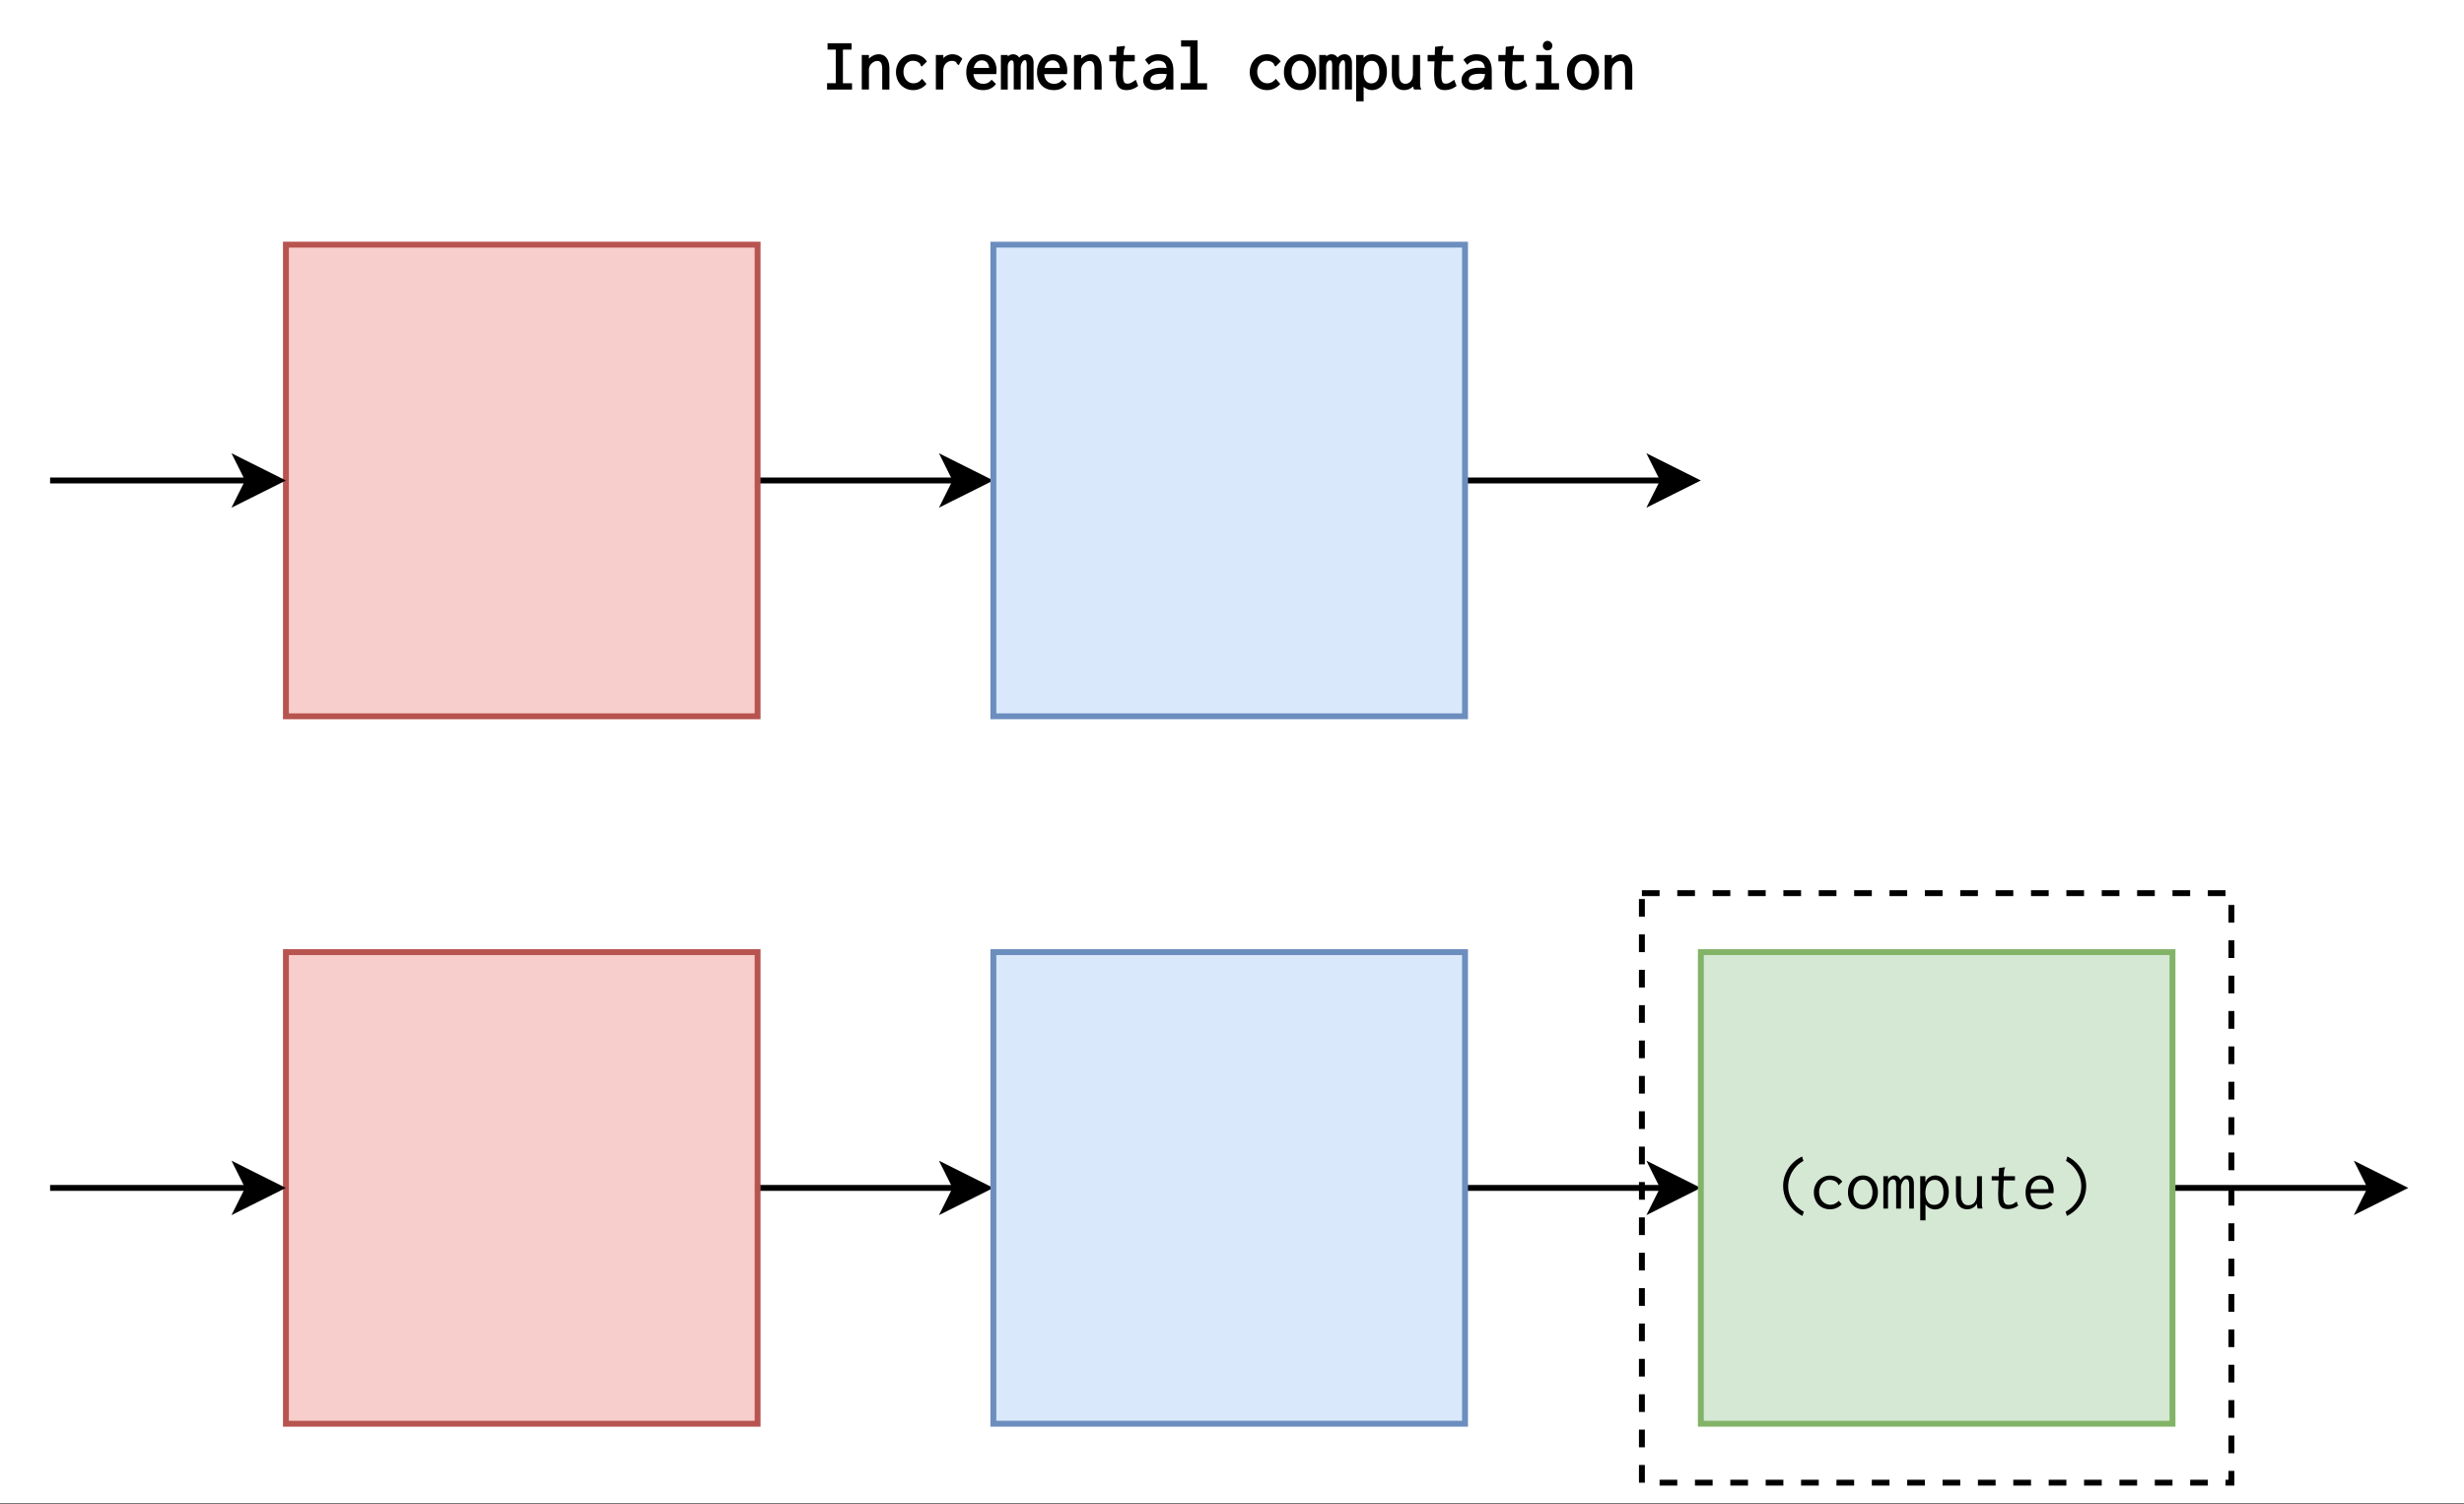 <svg xmlns="http://www.w3.org/2000/svg" xmlns:xlink="http://www.w3.org/1999/xlink" viewBox="0 0 312.96 191.04"><rect x="0" y="0" width="312.96" height="191.04" fill="#333333" stroke="none"/><defs><path id="53ee2_c" d="M3.547.938A4.4 4.4 0 0 1 2.25 0a4.5 4.5 0 0 1-.86-1.328q-.297-.75-.296-1.547-.002-.796.297-1.516.293-.733.828-1.296.544-.576 1.281-.922l.172.562a3.7 3.7 0 0 0-.797.578q-.345.345-.61.766a3.65 3.65 0 0 0-.53 1.86q0 .503.14.984c.094.312.223.617.39.906.176.281.383.539.626.766.25.226.523.421.828.578Zm0 0"/><path id="53ee2_d" d="M2.563.094c-.305 0-.579-.055-.829-.156A2 2 0 0 1 1.078-.5a2.2 2.2 0 0 1-.422-.687 2.3 2.3 0 0 1-.156-.86q-.001-.45.156-.844c.102-.257.242-.484.422-.671q.281-.295.656-.454.374-.17.813-.171.497.002.906.203.405.205.656.562l-.406.39-.062.063-.047-.047a.3.3 0 0 0-.031-.125 1 1 0 0 0-.141-.171A1.1 1.1 0 0 0 3-3.562a1.6 1.6 0 0 0-.516-.079c-.18 0-.343.04-.5.11a1.4 1.4 0 0 0-.421.312q-.176.207-.282.5-.11.284-.11.625 0 .347.11.64c.07.2.172.372.297.517q.186.204.453.328.264.127.563.125.201 0 .39-.063.2-.06.36-.172.17-.106.328-.265l.375.437q-.315.33-.688.485a2.1 2.1 0 0 1-.796.156m0 0"/><path id="53ee2_e" d="M2.25.078q-.564.002-1-.265a2 2 0 0 1-.672-.766 2.5 2.5 0 0 1-.234-1.11q0-.622.234-1.093.248-.482.672-.766.436-.28 1-.281.546 0 .969.281.435.283.672.766c.164.312.25.68.25 1.094 0 .417-.086.789-.25 1.109a1.86 1.86 0 0 1-.672.766 1.76 1.76 0 0 1-.969.265m0-.547a1 1 0 0 0 .625-.203q.264-.2.422-.562c.101-.239.156-.516.156-.828a2.1 2.1 0 0 0-.156-.829 1.4 1.4 0 0 0-.422-.562 1.02 1.02 0 0 0-.625-.203q-.361.002-.64.203-.27.205-.423.562a2.05 2.05 0 0 0-.156.829q-.001.47.157.828.152.363.421.562c.188.137.399.203.641.203m0 0"/><path id="53ee2_f" d="M.344 0v-4.11h.594v.407a1.1 1.1 0 0 1 .218-.266q.14-.106.297-.172a.9.9 0 0 1 .313-.062.7.7 0 0 1 .328.078.8.8 0 0 1 .265.219q.106.127.141.297a.9.9 0 0 1 .219-.297c.094-.094.195-.164.312-.219q.187-.077.39-.078.202 0 .36.078a.7.7 0 0 1 .25.219q.095.142.14.344.048.187.048.406V0h-.594v-2.906q-.002-.373-.062-.547-.048-.171-.141-.219a.32.32 0 0 0-.188-.062q-.175 0-.328.172a1.3 1.3 0 0 0-.234.39 1.2 1.2 0 0 0-.094.453V0h-.61v-2.86q0-.514-.093-.671c-.062-.114-.18-.172-.344-.172a.45.45 0 0 0-.218.062 1 1 0 0 0-.188.188 1.3 1.3 0 0 0-.14.312 1.6 1.6 0 0 0-.047.407V0Zm0 0"/><path id="53ee2_g" d="M.531 1.5v-5.61h.657v.813q.105-.311.28-.5.188-.201.438-.297c.164-.07.344-.11.532-.11a1.6 1.6 0 0 1 .656.141q.311.128.547.391.233.27.375.656.14.393.14.938-.002.532-.156.953c-.094.273-.227.5-.39.688-.157.18-.34.312-.547.406q-.314.14-.641.14a1.5 1.5 0 0 1-.89-.296 2 2 0 0 1-.329-.344V1.5ZM2.312-.469c.145 0 .286-.023.422-.078a.9.9 0 0 0 .375-.25 1.3 1.3 0 0 0 .266-.484c.07-.207.11-.469.11-.782q-.002-.48-.126-.828-.127-.358-.359-.546a1 1 0 0 0-.578-.204 1.1 1.1 0 0 0-.485.079.9.9 0 0 0-.39.296 1.7 1.7 0 0 0-.266.547 3 3 0 0 0-.093.813q.012.281.062.515.062.236.156.407.106.174.235.297.138.112.312.171.17.048.36.047m0 0"/><path id="53ee2_h" d="M1.984.094Q1.75.092 1.531.016a1 1 0 0 1-.39-.203 1.7 1.7 0 0 1-.313-.375 1.8 1.8 0 0 1-.187-.547 3.5 3.5 0 0 1-.063-.703V-4.11h.64v2.297q0 .392.063.656.075.269.203.437.122.159.297.235.172.063.36.062c.144 0 .285-.023.422-.078q.199-.091.359-.266a1.14 1.14 0 0 0 .234-.437q.094-.264.094-.64V-4.11h.625v3.468q-.001.177.016.329.012.158.078.312h-.625L3.28-.203a1.3 1.3 0 0 1-.015-.219v-.203a1.8 1.8 0 0 1-.25.313 1.3 1.3 0 0 1-.297.218q-.158.095-.344.14a1.6 1.6 0 0 1-.39.048m0 0"/><path id="53ee2_i" d="M2.688.063Q2.295.062 2.03-.062a.95.95 0 0 1-.39-.422 2.3 2.3 0 0 1-.172-.72 10 10 0 0 1-.016-1.03l.11-2.922.671-.078.094-.016v.063q-.034.064-.062.125a.8.8 0 0 0-.063.218l-.078 1.016.031.156-.062 1.485q-.035.688.031 1.062.06.375.219.516.169.14.437.14.296.001.531-.11.234-.123.485-.312l.187.516q-.297.222-.625.328a2.2 2.2 0 0 1-.671.11M.624-4.11h2.953v.53H.625Zm0 0"/><path id="53ee2_j" d="M2.438.094a2.3 2.3 0 0 1-.813-.14 1.7 1.7 0 0 1-.64-.407 2.2 2.2 0 0 1-.407-.672 2.8 2.8 0 0 1-.14-.922c0-.344.046-.648.14-.922q.153-.403.406-.672.264-.281.61-.421.34-.141.734-.141.342.001.64.125.311.11.532.344c.156.156.273.359.36.609q.14.361.14.875c0 .043-.008.09-.016.14v.157H1.063q.012.394.125.687.124.282.312.47.187.186.438.28.248.08.53.079.202 0 .391-.047a1.6 1.6 0 0 0 .36-.141q.168-.106.297-.266l.359.36q-.175.204-.39.344A1.5 1.5 0 0 1 3 .016q-.252.077-.562.078M1.094-2.47h2.25q-.002-.279-.078-.5a1.4 1.4 0 0 0-.22-.406.9.9 0 0 0-.327-.25 1.2 1.2 0 0 0-.438-.078 1.1 1.1 0 0 0-.406.078 1.1 1.1 0 0 0-.36.219q-.158.157-.28.39-.112.236-.141.547m0 0"/><path id="53ee2_k" d="M1.188.938 1.03.39q.45-.237.813-.578c.238-.227.445-.485.625-.766a4 4 0 0 0 .406-.906 3.5 3.5 0 0 0 0-1.953 3.4 3.4 0 0 0-.406-.891 3.7 3.7 0 0 0-.61-.766 3.5 3.5 0 0 0-.78-.578l.171-.562q.716.346 1.25.922a4.04 4.04 0 0 1 1.14 2.812 4.2 4.2 0 0 1-.296 1.547Q3.045-.591 2.484 0a4.5 4.5 0 0 1-1.296.938m0 0"/><clipPath id="53ee2_a"><path d="M0 0h312.96v190.945H0Zm0 0"/></clipPath><clipPath id="53ee2_b"><path d="M289 137h23.96v28H289Zm0 0"/></clipPath></defs><g clip-path="url(#53ee2_a)"><path fill="#fff" d="M0 0h313v190.945H0Zm0 0"/></g><path fill="#FFF" d="M208.543 113.445h74.879v74.88h-74.879Zm0 0"/><path d="M213.035 113.07h2.246v.746h-2.246Zm4.492 0h2.246v.746h-2.246Zm4.493 0h2.246v.746h-2.246Zm4.492 0h2.246v.746h-2.246Zm4.496 0h2.246v.746h-2.246Zm4.492 0h2.246v.746H235.5Zm4.492 0h2.246v.746h-2.246Zm4.492 0h2.246v.746h-2.246Zm4.493 0h2.246v.746h-2.246Zm4.492 0h2.246v.746h-2.246Zm4.496 0h2.246v.746h-2.246Zm4.492 0h2.246v.746h-2.246Zm4.492 0h2.246v.746h-2.246Zm4.492 0h2.247v.746h-2.247Zm4.493 0h2.246v.746h-2.246Zm4.492 0h2.246v.746h-2.246Zm3.37 1.871v2.246h-.75v-2.246Zm0 4.493v2.246h-.75v-2.246Zm0 4.492v2.246h-.75v-2.246Zm0 4.492v2.25h-.75v-2.25Zm0 4.496v2.246h-.75v-2.246Zm0 4.492v2.246h-.75v-2.246Zm0 4.492v2.247h-.75v-2.247Zm0 4.493v2.246h-.75v-2.246Zm0 4.492v2.246h-.75v-2.246Zm0 4.492v2.25h-.75v-2.25Zm0 4.496v2.246h-.75v-2.246Zm0 4.492v2.246h-.75v-2.246Zm0 4.492v2.247h-.75v-2.247Zm0 4.493v2.246h-.75v-2.246Zm0 4.492v2.246h-.75v-2.246Zm0 4.492v2.25h-.75v-2.25Zm0 4.496v1.871h-1.124v-.75h.75v.375h-.375v-1.496Zm-3.37 1.871h-2.246v-.75h2.246Zm-4.492 0h-2.247v-.75h2.247Zm-4.493 0h-2.246v-.75h2.246Zm-4.492 0h-2.246v-.75h2.246Zm-4.492 0h-2.246v-.75h2.246Zm-4.492 0h-2.25v-.75h2.25Zm-4.496 0h-2.246v-.75h2.246Zm-4.492 0h-2.247v-.75h2.247Zm-4.493 0h-2.246v-.75h2.246Zm-4.492 0h-2.246v-.75h2.246Zm-4.492 0h-2.246v-.75h2.246Zm-4.492 0h-2.25v-.75h2.25Zm-4.496 0h-2.246v-.75h2.246Zm-4.492 0h-2.247v-.75h2.247Zm-4.493 0h-2.246v-.75h2.246Zm-4.492 0h-2.246v-.75h2.246Zm-4.867-.375v-2.246h.75v2.246Zm0-4.492v-2.246h.75v2.246Zm0-4.492v-2.246h.75v2.246Zm0-4.496v-2.246h.75v2.246Zm0-4.492v-2.247h.75v2.247Zm0-4.493v-2.246h.75v2.246Zm0-4.492v-2.246h.75v2.246Zm0-4.492v-2.246h.75v2.246Zm0-4.492v-2.246h.75v2.246Zm0-4.492v-2.25h.75v2.25Zm0-4.496v-2.247h.75v2.247Zm0-4.493v-2.246h.75v2.246Zm0-4.492v-2.246h.75v2.246Zm0-4.492v-2.246h.75v2.246Zm0-4.492v-2.246h.75v2.246Zm0-4.492v-2.25h.75v2.25Zm0-4.496v-2.247h.75v2.246Zm.375-3.368h2.246v.746h-2.246Zm0 0"/><path fill="none" stroke="#000" stroke-miterlimit="10" stroke-width=".749" d="M96.223 61.027h25.18"/><path stroke="#000" stroke-miterlimit="10" stroke-width=".749" d="m125.336 61.027-5.242 2.621 1.308-2.62-1.308-2.622Zm0 0"/><path fill="#F8CECC" stroke="#B85450" stroke-width=".749" d="M36.316 31.074h59.907V90.98H36.316Zm0 0"/><path fill="none" stroke="#000" stroke-miterlimit="10" stroke-width=".749" d="M186.078 61.027h25.184"/><path stroke="#000" stroke-miterlimit="10" stroke-width=".749" d="m215.191 61.027-5.242 2.621 1.313-2.62-1.313-2.622Zm0 0"/><path fill="#DAE8FC" stroke="#6C8EBF" stroke-width=".749" d="M126.172 31.074h59.906V90.98h-59.906Zm0 0"/><path fill="none" stroke="#000" stroke-miterlimit="10" stroke-width=".749" d="M6.363 61.027h25.184"/><path stroke="#000" stroke-miterlimit="10" stroke-width=".749" d="m35.477 61.027-5.239 2.621 1.309-2.62-1.309-2.622Zm0 0"/><path fill="none" stroke="#000" stroke-miterlimit="10" stroke-width=".749" d="M96.223 150.883h25.18"/><path stroke="#000" stroke-miterlimit="10" stroke-width=".749" d="m125.336 150.883-5.242 2.621 1.308-2.621-1.308-2.621Zm0 0"/><path fill="none" stroke="#000" stroke-miterlimit="10" stroke-width=".749" d="M186.078 150.883h25.184"/><path stroke="#000" stroke-miterlimit="10" stroke-width=".749" d="m215.191 150.883-5.242 2.621 1.313-2.621-1.313-2.621Zm0 0"/><path fill="#DAE8FC" stroke="#6C8EBF" stroke-width=".749" d="M126.172 120.934h59.906v59.902h-59.906Zm0 0"/><path fill="none" stroke="#000" stroke-miterlimit="10" stroke-width=".749" d="M275.934 150.883h25.183"/><path d="m305.047 150.883-5.242 2.62 1.312-2.62-1.312-2.621Zm0 0"/><g clip-path="url(#53ee2_b)"><path fill="none" stroke="#000" stroke-miterlimit="10" stroke-width=".749" d="m305.047 150.883-5.242 2.621 1.312-2.621-1.312-2.621zm0 0"/></g><path fill="#D5E8D4" stroke="#82B366" stroke-width=".749" d="M216.031 120.934h59.903v59.902H216.03Zm0 0"/><use xlink:href="#53ee2_c" x="225.39" y="153.505"/><use xlink:href="#53ee2_d" x="229.883" y="153.505"/><use xlink:href="#53ee2_e" x="234.376" y="153.505"/><use xlink:href="#53ee2_f" x="238.868" y="153.505"/><use xlink:href="#53ee2_g" x="243.361" y="153.505"/><use xlink:href="#53ee2_h" x="247.854" y="153.505"/><use xlink:href="#53ee2_i" x="252.347" y="153.505"/><use xlink:href="#53ee2_j" x="256.84" y="153.505"/><use xlink:href="#53ee2_k" x="261.333" y="153.505"/><path fill="#F8CECC" stroke="#B85450" stroke-width=".749" d="M36.316 120.934h59.907v59.902H36.316Zm0 0"/><path fill="none" stroke="#000" stroke-miterlimit="10" stroke-width=".749" d="M6.363 150.883h25.184"/><path stroke="#000" stroke-miterlimit="10" stroke-width=".749" d="m35.477 150.883-5.239 2.621 1.309-2.621-1.309-2.621Zm0 0"/><path d="M105.047 11.23v-.668h1.246v.141h-.14V6.164h.14v.14h-1.184v-.812h3.055v.813h-1.242v-.14h.14v4.546h-.14v-.14h1.297v.8h-3.172Zm.281 0h-.14v-.14h2.89v.14h-.14v-.52h.14v.142h-1.297V6.023h1.246v.141h-.14v-.531h.14v.14h-2.777v-.14h.14v.531h-.14v-.14h1.18v4.82h-1.243v-.14h.141Zm-.14 0v-.527h1.105V6.164h-1.043v-.531h2.777v.531h-1.105v4.547h1.156v.52Zm4.269 0V6.984h.91v.88h-.14l-.118-.079c.114-.18.25-.332.403-.465a1.8 1.8 0 0 1 .515-.312q.289-.112.594-.113.38.002.684.19.308.197.488.614.17.4.172 1.051v2.621h-.91V8.766q-.001-.404-.09-.633a.6.6 0 0 0-.215-.301.56.56 0 0 0-.309-.09.9.9 0 0 0-.363.078 1.2 1.2 0 0 0-.351.23 1.2 1.2 0 0 0-.262.356 1.06 1.06 0 0 0-.098.469v2.496h-.91Zm.281 0h-.14v-.14h.629v.14h-.141V8.875q.001-.327.125-.59a1.5 1.5 0 0 1 .758-.723q.233-.1.472-.101a.8.8 0 0 1 .461.137c.141.09.246.234.325.433.074.188.109.43.109.735v2.464h-.14v-.14h.628v.14h-.14V8.75q0-.591-.153-.941-.141-.336-.375-.485a1 1 0 0 0-.535-.148q-.253 0-.488.094-.24.094-.438.265-.199.169-.351.402l-.258.403V7.125h.14v.14h-.628v-.14h.14Zm-.14 0V7.125h.629v.738q.163-.25.378-.437c.145-.121.301-.219.477-.285a1.4 1.4 0 0 1 .54-.106q.34.001.608.172.271.17.43.547.165.375.164.996v2.48h-.629V8.766q-.002-.43-.097-.684a.74.74 0 0 0-.27-.367.7.7 0 0 0-.387-.113q-.208 0-.418.09a1.32 1.32 0 0 0-.683.656 1.2 1.2 0 0 0-.113.527v2.355Zm6.406.215q-.477 0-.883-.172a2.2 2.2 0 0 1-.695-.48 2.2 2.2 0 0 1-.457-.723 2.4 2.4 0 0 1-.164-.906c0-.32.054-.621.164-.894q.164-.418.457-.723c.195-.203.43-.363.695-.48a2.2 2.2 0 0 1 .875-.172q.536.001.965.218.433.218.703.606l.07.097-.492.48-.16.161-.184-.187v-.06q-.002-.034-.015-.07a1 1 0 0 0-.113-.132l.097-.102-.094.106a1.1 1.1 0 0 0-.37-.223 1.6 1.6 0 0 0-.481-.066 1 1 0 0 0-.434.097 1.1 1.1 0 0 0-.37.274c-.114.12-.2.27-.266.441a1.7 1.7 0 0 0-.098.586q-.001.321.098.59c.066.176.156.332.27.46.112.13.25.227.405.302q.238.105.512.105a1.2 1.2 0 0 0 .68-.203c.101-.07.199-.152.285-.25l.11-.121.562.656-.086.094a2.14 2.14 0 0 1-1.586.691m0-.28q.405 0 .75-.153.345-.149.633-.45l.101.094-.11.094-.374-.441.105-.094.106.094a1.8 1.8 0 0 1-.344.3 1.46 1.46 0 0 1-.832.25 1.5 1.5 0 0 1-1.129-.504 1.7 1.7 0 0 1-.32-.546 2 2 0 0 1-.117-.688q0-.373.117-.684a1.57 1.57 0 0 1 .781-.874q.264-.118.55-.118.322-.001.567.078.254.083.473.282h.004v.004q.127.124.168.207a.44.44 0 0 1 .047.195h-.14l.097-.098.047.047-.102.098-.098-.098.063-.066.406-.395.098.102-.117.078a1.6 1.6 0 0 0-.598-.516 1.8 1.8 0 0 0-.84-.187q-.41 0-.762.148a1.8 1.8 0 0 0-.605.418 1.8 1.8 0 0 0-.399.63 2.2 2.2 0 0 0-.144.792q.001.44.144.805.141.364.399.629c.168.18.371.316.605.418q.35.147.77.148m0 .14a2.1 2.1 0 0 1-.824-.16 1.97 1.97 0 0 1-1.078-1.125 2.2 2.2 0 0 1-.157-.856q-.001-.457.157-.844a1.97 1.97 0 0 1 1.078-1.125q.376-.159.816-.16.504 0 .902.203.4.199.653.563l-.406.394-.063.063-.043-.047a.3.3 0 0 0-.031-.133 1 1 0 0 0-.14-.172 1.2 1.2 0 0 0-.423-.25 1.7 1.7 0 0 0-.523-.074c-.172 0-.336.04-.492.11q-.236.107-.418.308a1.6 1.6 0 0 0-.293.484 1.8 1.8 0 0 0-.106.637q0 .347.106.637.11.292.297.508a1.35 1.35 0 0 0 1.023.452c.14 0 .27-.019.398-.058.126-.039.243-.094.36-.168q.171-.115.312-.277l.38.441a2 2 0 0 1-.68.485q-.373.164-.805.164m3.004-4.32h.816l-.043 1.835-.355-.597.008-.055q.06-.304.207-.543.147-.235.355-.398.21-.165.457-.247.247-.086.512-.085.35.001.652.125.301.122.535.367l.075.078-.34.594-.121-.07.129.058-.102.223-.25-.145-.012-.059a.4.4 0 0 0-.043-.097.4.4 0 0 0-.113-.114l.082-.109-.074.117a.8.8 0 0 0-.465-.129 1.06 1.06 0 0 0-.758.309q-.164.156-.258.406a1.7 1.7 0 0 0-.101.61v2.312h-.934V6.984Zm0 .28v-.14h.137v4.105h-.137v-.14h.652v.14h-.14V9.06c0-.274.043-.512.12-.711.079-.203.188-.375.325-.508q.205-.199.457-.293a1.4 1.4 0 0 1 .808-.059q.141.036.305.137l.008.008a.8.8 0 0 1 .191.195c.032.055.051.11.067.172l-.137.031.07-.12.063.034-.067.125-.128-.058.039-.086.289-.512.12.07-.1.098a1.25 1.25 0 0 0-.442-.305 1.5 1.5 0 0 0-.543-.101 1.3 1.3 0 0 0-.793.27q-.17.135-.293.327a1.3 1.3 0 0 0-.168.45l-.14-.028.12-.074.082.137-.12.07h-.141l.027-1.207.14.004v.14Zm0-.14h.672l-.028 1.203-.082-.133a1.5 1.5 0 0 1 .192-.496 1.4 1.4 0 0 1 .734-.586q.228-.077.469-.078.322.002.597.113.277.113.489.336l-.285.504-.036.082-.066-.039a.6.6 0 0 0-.05-.133.6.6 0 0 0-.157-.152 1 1 0 0 0-.262-.121 1.24 1.24 0 0 0-1.133.316c-.125.121-.222.27-.292.457-.07.184-.11.407-.11.66v2.172h-.652Zm5.867 4.32q-.474 0-.867-.148a1.9 1.9 0 0 1-.684-.438 1.9 1.9 0 0 1-.441-.718 2.8 2.8 0 0 1-.153-.953c0-.364.051-.684.157-.97a2.1 2.1 0 0 1 .433-.722q.277-.293.653-.445a2 2 0 0 1 .785-.156q.375.001.703.125a1.5 1.5 0 0 1 .582.39q.246.258.387.652a2.7 2.7 0 0 1 .132 1.07l-.011.157-.016.125h-3.047v-.14l.14-.008q.02.37.126.632.104.264.273.422c.114.11.239.188.387.242q.224.08.477.079.197.002.37-.043c.11-.032.216-.075.317-.137q.147-.093.27-.23l.097-.11.555.543-.082.102a1.77 1.77 0 0 1-.941.605q-.28.075-.602.074m0-.28c.191 0 .367-.024.531-.063.156-.043.305-.106.438-.196a1.6 1.6 0 0 0 .36-.32l.109.09-.098.101-.36-.351.098-.102.106.094a1.5 1.5 0 0 1-.727.453q-.206.051-.441.05-.3.002-.575-.097a1.3 1.3 0 0 1-.484-.3 1.4 1.4 0 0 1-.336-.52 2.2 2.2 0 0 1-.148-.723l-.004-.148h3.066v.14l-.14-.02q.01-.064.015-.136l.004-.14q-.001-.475-.125-.82a1.5 1.5 0 0 0-.324-.555 1.2 1.2 0 0 0-.477-.317 1.6 1.6 0 0 0-.605-.11q-.357 0-.68.134c-.21.086-.398.214-.555.382a1.9 1.9 0 0 0-.375.625 2.5 2.5 0 0 0-.136.871q-.001.486.133.86.133.369.378.613.241.247.582.375.344.13.77.13m-1.36-2.536h2.258v.14h-.14q0-.263-.07-.468a1.1 1.1 0 0 0-.192-.348.8.8 0 0 0-.281-.21.95.95 0 0 0-.38-.071q-.187 0-.358.062a.9.9 0 0 0-.305.196q-.147.138-.246.347a1.7 1.7 0 0 0-.145.512l-.14-.02Zm0 .281h-.16l.024-.16q.046-.341.168-.594c.082-.172.183-.312.305-.43q.18-.176.402-.257a1.37 1.37 0 0 1 .95.015q.222.1.382.29.158.185.242.437c.055.168.086.351.086.559v.14Zm1.36 2.395q-.45 0-.82-.14a1.7 1.7 0 0 1-.633-.407 1.8 1.8 0 0 1-.41-.664 2.7 2.7 0 0 1-.14-.906c0-.344.046-.653.148-.918q.145-.403.402-.676.257-.271.601-.414.346-.146.735-.145c.234 0 .449.04.656.117q.305.117.527.352.228.239.356.605.131.37.133.868-.001.073-.008.148 0 .077-.012.148h-2.922q.019.393.137.68.117.288.305.469c.125.121.27.215.437.273q.247.087.524.086.217 0 .406-.047.186-.053.355-.152.166-.105.301-.258l.36.352a1.73 1.73 0 0 1-.872.562 2.4 2.4 0 0 1-.566.067m-1.36-2.535h2.258a1.6 1.6 0 0 0-.078-.512 1.2 1.2 0 0 0-.215-.395.95.95 0 0 0-.332-.25 1.1 1.1 0 0 0-.437-.082c-.145 0-.277.024-.406.07a1 1 0 0 0-.356.227q-.163.157-.273.39a1.8 1.8 0 0 0-.16.552m3.61 2.46V6.984h.871v.555h-.14l-.118-.078q.112-.17.258-.293.148-.128.324-.2a1 1 0 0 1 .371-.073.84.84 0 0 1 .395.093.87.87 0 0 1 .473.621l-.137.028-.129-.055q.09-.206.25-.36c.105-.1.227-.183.367-.238q.21-.088.438-.09a.86.86 0 0 1 .722.36c.078.11.133.234.168.383q.05.212.04.453l-.141-.004h.14v3.285h-.875V8.328q0-.356-.043-.508c-.023-.078-.047-.12-.07-.136a.3.3 0 0 0-.133-.032q-.11.002-.215.114a1 1 0 0 0-.214.347 1 1 0 0 0-.086.41v2.848h-.883V8.383q0-.478-.074-.613c-.04-.067-.114-.098-.235-.098a.22.22 0 0 0-.125.043.6.6 0 0 0-.156.156.8.8 0 0 0-.121.254c-.035.11-.05.23-.05.371v2.875h-.872Zm.277 0h-.136v-.14h.59v.14h-.141V8.496q0-.25.062-.45.06-.204.164-.343a1 1 0 0 1 .23-.223.5.5 0 0 1 .278-.09q.346-.002.477.243.115.2.113.75v2.847h-.14v-.14h.601v.14h-.14V8.523q0-.257.105-.515t.27-.434q.192-.203.421-.203.145.002.266.066.142.077.207.305.054.187.055.586v2.902h-.141v-.14h.594v.14h-.14V8.078a1.5 1.5 0 0 0-.032-.379.8.8 0 0 0-.121-.281.59.59 0 0 0-.496-.242.9.9 0 0 0-.328.066.8.8 0 0 0-.282.184.8.8 0 0 0-.191.27l-.18.398-.086-.43a.56.56 0 0 0-.113-.254.55.55 0 0 0-.207-.172.6.6 0 0 0-.27-.062q-.136.001-.265.054a1 1 0 0 0-.25.149 1.2 1.2 0 0 0-.2.234l-.261.403v-.891h.14v.14h-.59v-.14h.137Zm-.136 0V7.125h.59v.414q.1-.152.23-.266.13-.11.289-.175a.9.9 0 0 1 .316-.063.75.75 0 0 1 .59.29q.103.136.14.312a1 1 0 0 1 .543-.523 1 1 0 0 1 .384-.079q.203 0 .359.082a.7.7 0 0 1 .25.219 1 1 0 0 1 .145.332q.04.192.035.418v3.144h-.594V8.328q0-.375-.05-.547-.049-.17-.138-.218a.4.4 0 0 0-.199-.051.43.43 0 0 0-.316.156 1.3 1.3 0 0 0-.246.39 1.3 1.3 0 0 0-.094.465v2.707h-.602V8.383q0-.514-.093-.684-.093-.169-.356-.168a.36.36 0 0 0-.203.067.7.7 0 0 0-.191.187 1 1 0 0 0-.145.3 1.5 1.5 0 0 0-.055.411v2.734Zm6.593.215q-.474 0-.867-.148a1.9 1.9 0 0 1-.683-.438 1.94 1.94 0 0 1-.442-.718 2.8 2.8 0 0 1-.152-.953c0-.364.05-.684.156-.97a2.1 2.1 0 0 1 .434-.722q.276-.293.652-.445a2 2 0 0 1 .785-.156q.375.001.707.125.335.127.582.39.245.258.383.652.14.393.14.915l-.003.156a2 2 0 0 1-.016.156l-.015.125h-3.043v-.14l.14-.008q.013.37.125.632.105.264.27.422.17.163.386.242.224.08.48.079.197.002.368-.043a1.17 1.17 0 0 0 .586-.367l.098-.11.558.543-.082.102a2 2 0 0 1-.422.379 1.8 1.8 0 0 1-.523.226q-.28.075-.602.074m0-.28c.192 0 .368-.024.532-.063q.239-.063.437-.196c.137-.086.254-.195.36-.32l.109.09-.098.101-.36-.351.099-.102.105.094q-.149.17-.332.281a1.5 1.5 0 0 1-.395.172c-.136.035-.285.05-.437.05q-.305.002-.574-.097a1.3 1.3 0 0 1-.489-.3 1.5 1.5 0 0 1-.336-.52 2.1 2.1 0 0 1-.144-.723l-.008-.148h3.067v.14l-.137-.02.012-.136q.004-.07.003-.14 0-.475-.12-.82a1.6 1.6 0 0 0-.325-.555 1.3 1.3 0 0 0-.48-.317 1.6 1.6 0 0 0-.606-.11q-.357 0-.68.134a1.54 1.54 0 0 0-.55.382q-.24.251-.375.625a2.5 2.5 0 0 0-.14.871c0 .325.042.61.136.86a1.6 1.6 0 0 0 .957.988q.346.13.77.13m-1.355-2.536h2.254v.14h-.14q0-.263-.071-.468a1 1 0 0 0-.188-.348.8.8 0 0 0-.28-.21 1 1 0 0 0-.38-.071q-.194 0-.363.062a.9.9 0 0 0-.305.196 1.2 1.2 0 0 0-.246.347 1.8 1.8 0 0 0-.144.512l-.137-.02Zm0 .281h-.164l.023-.16q.049-.341.172-.594c.082-.172.18-.312.3-.43q.185-.176.403-.257a1.38 1.38 0 0 1 .953.015q.221.1.383.29c.102.124.184.269.238.437.06.168.086.351.086.559v.14Zm1.355 2.395q-.452 0-.816-.14a1.7 1.7 0 0 1-.637-.407 1.75 1.75 0 0 1-.406-.664 2.6 2.6 0 0 1-.145-.906c0-.344.051-.653.149-.918q.149-.403.402-.676.259-.271.606-.414.344-.146.73-.145.352 0 .656.117t.532.352q.221.239.355.605.13.37.13.868.001.073-.005.148-.005.077-.015.148h-2.918q.016.393.132.68.117.288.305.469c.129.121.274.215.438.273q.246.087.527.086c.14 0 .277-.015.402-.047q.19-.053.356-.152.165-.105.3-.258l.36.352a1.7 1.7 0 0 1-.39.347 1.7 1.7 0 0 1-.481.215 2.4 2.4 0 0 1-.567.067m-1.355-2.535h2.254a1.6 1.6 0 0 0-.078-.512 1.2 1.2 0 0 0-.215-.395.95.95 0 0 0-.332-.25 1.1 1.1 0 0 0-.434-.082 1.06 1.06 0 0 0-.766.297q-.163.157-.273.39a1.8 1.8 0 0 0-.156.552m3.91 2.46V6.984h.91v.88h-.14l-.118-.079c.114-.18.25-.332.403-.465a1.8 1.8 0 0 1 .515-.312 1.6 1.6 0 0 1 .594-.113q.38.002.684.19.31.197.484.614.176.4.176 1.051v2.621h-.91V8.766q-.001-.404-.09-.633a.6.6 0 0 0-.215-.301.56.56 0 0 0-.309-.09.9.9 0 0 0-.363.078 1.2 1.2 0 0 0-.351.23 1.2 1.2 0 0 0-.262.356 1.06 1.06 0 0 0-.098.469v2.496h-.91Zm.281 0h-.14v-.14h.629v.14h-.141V8.875q.001-.327.125-.59a1.5 1.5 0 0 1 .758-.723q.233-.1.472-.101a.8.8 0 0 1 .461.137c.141.09.246.234.325.433.074.188.109.43.109.735v2.464h-.14v-.14h.628v.14h-.14V8.75q0-.591-.153-.941-.14-.336-.375-.485a1 1 0 0 0-.535-.148q-.253 0-.488.094-.24.094-.438.265-.199.169-.351.402l-.258.403V7.125h.14v.14h-.628v-.14h.14Zm-.14 0V7.125h.629v.738q.163-.25.379-.437c.14-.121.3-.219.476-.285a1.4 1.4 0 0 1 .54-.106q.34.001.608.172.271.17.43.547.165.375.164.996v2.48h-.629V8.766q-.002-.43-.097-.684a.74.74 0 0 0-.27-.367.7.7 0 0 0-.387-.113q-.208 0-.418.09a1.32 1.32 0 0 0-.683.656 1.2 1.2 0 0 0-.113.527v2.355Zm6.53.215q-.428 0-.71-.152a1.05 1.05 0 0 1-.45-.48 2.4 2.4 0 0 1-.187-.766 9 9 0 0 1-.023-1.043l.113-3.055.793-.094.227-.023.035.25-.031.047c-.028.035-.047.07-.067.105a1 1 0 0 0-.035.172l-.14-.015.14.011-.078 1.016-.14-.012.136-.023.031.176-.066 1.5c-.016.449-.004.789.035 1.03q.058.324.18.43.123.105.34.106.262 0 .46-.102.22-.112.461-.285l.149-.105.3.781-.085.063a2.3 2.3 0 0 1-1.387.468m0-.28q.329-.001.634-.102.3-.101.59-.313l.082.113-.133.051-.196-.512.13-.05.081.113c-.171.125-.34.226-.496.308a1.3 1.3 0 0 1-.59.133.76.76 0 0 1-.523-.176q-.201-.17-.273-.593c-.043-.262-.055-.621-.036-1.09l.063-1.485.14.008-.14.024-.027-.18.082-1.039a.8.8 0 0 1 .062-.266q.038-.068.086-.144l.117.082-.14.02-.008-.063.137-.02.015.141-.086.008-.676.082-.015-.14.14.003-.109 2.934q-.018.584.024 1.011.036.405.16.668.117.24.328.356c.144.078.34.117.578.117m-2.054-4.18h3.094v.812h-3.234v-.813Zm0 .28v-.14h.14v.531h-.14v-.14h2.953v.14h-.14v-.531h.14v.14Zm2.055 4.04a1.36 1.36 0 0 1-.645-.137.9.9 0 0 1-.386-.418 2.1 2.1 0 0 1-.176-.715 8 8 0 0 1-.024-1.027l.11-2.934.672-.082.09-.008.011.063a1 1 0 0 0-.078.125 1 1 0 0 0-.05.219l-.079 1.015.028.164-.063 1.485q-.03.684.035 1.058.062.37.223.512.165.14.434.14.293 0 .523-.117.228-.116.48-.296l.2.511a2.3 2.3 0 0 1-.63.332 2 2 0 0 1-.675.11m-2.055-4.18h2.953v.531h-2.953Zm5.758 4.32q-.75 0-1.168-.351a1.15 1.15 0 0 1-.426-.918q0-.37.18-.668c.121-.195.281-.36.488-.492a2.4 2.4 0 0 1 .703-.301q.392-.104.836-.102.154-.001.313.004.158.005.34.016c.117.012.242.023.37.043l.118.015.027.786-.168-.028a3 3 0 0 0-.316-.039 5 5 0 0 0-.324-.023q-.157-.01-.309-.008a3 3 0 0 0-.562.05 1.5 1.5 0 0 0-.43.145.7.7 0 0 0-.254.23.6.6 0 0 0-.086.337q0 .15.05.25a.37.37 0 0 0 .138.152q.094.064.23.094.142.033.313.031c.214 0 .406-.031.574-.102q.242-.094.414-.289c.117-.125.203-.285.262-.472q.093-.292.093-.672 0-.575-.132-.887a.8.8 0 0 0-.36-.414 1.5 1.5 0 0 0-.66-.125q-.274 0-.535.102a1.3 1.3 0 0 0-.473.316l-.113.113-.488-.64.09-.086q.305-.309.71-.465a2.4 2.4 0 0 1 .852-.152q.427 0 .777.105c.242.074.453.191.63.363q.262.25.402.672.138.407.136 1.012v2.324h-.98v-.797h.14l.125.067q-.129.245-.316.41a1.4 1.4 0 0 1-.395.242 1.8 1.8 0 0 1-.417.117q-.206.035-.399.035m0-.28q.168-.002.356-.032.18-.029.355-.098a1.1 1.1 0 0 0 .316-.195q.146-.129.25-.328l.266.062v.656h-.14v-.14h.699v.14h-.141V9.047q0-.557-.121-.926a1.4 1.4 0 0 0-.332-.559 1.2 1.2 0 0 0-.516-.292 2.4 2.4 0 0 0-.695-.094q-.399.001-.75.136a1.7 1.7 0 0 0-.617.399l-.098-.102.113-.082.313.41-.11.086-.101-.097q.257-.257.57-.38.31-.12.637-.12.468-.002.785.156.329.169.492.555c.102.242.157.574.157.996q0 .425-.106.758-.11.338-.324.578c-.14.156-.317.277-.516.36q-.299.12-.68.12-.204.002-.374-.039a1 1 0 0 1-.32-.129.74.74 0 0 1-.235-.258.84.84 0 0 1-.082-.382q0-.283.129-.489a1 1 0 0 1 .36-.324q.215-.117.507-.176.282-.053.617-.054.16.001.324.007l.332.024q.17.012.34.043l-.023.137-.14.004-.02-.493.14-.004-.02.137c-.12-.015-.241-.031-.355-.039s-.222-.016-.324-.016q-.158-.006-.305-.007-.406-.002-.765.097a2 2 0 0 0-.621.262c-.168.11-.305.246-.399.402a.96.96 0 0 0-.144.524q0 .428.328.703.338.286.988.285m0 .14q-.703 0-1.078-.32a1.02 1.02 0 0 1-.379-.81q0-.331.164-.593.159-.268.445-.45.281-.18.66-.28.374-.1.801-.098.151-.001.309.004c.105 0 .215.008.332.015q.175.016.363.043l.02.493q-.165-.026-.328-.04c-.114-.011-.223-.015-.328-.023q-.165-.007-.317-.008-.321 0-.59.051c-.18.04-.336.09-.468.164a.8.8 0 0 0-.305.277.73.73 0 0 0-.11.41q.001.188.067.317a.6.6 0 0 0 .183.207.8.8 0 0 0 .278.11c.101.023.219.035.344.035q.35 0 .625-.11a1.3 1.3 0 0 0 .468-.324q.195-.217.29-.527.1-.311.1-.715.002-.606-.144-.942a.94.94 0 0 0-.425-.484c-.192-.094-.43-.14-.723-.14q-.3-.002-.586.113a1.45 1.45 0 0 0-.52.343l-.316-.414q.288-.288.664-.43.38-.145.8-.144.405.002.74.098.328.1.57.328.235.233.367.617.129.388.129.969v2.183h-.7v-.656a1.3 1.3 0 0 1-.28.371q-.17.141-.356.22a2 2 0 0 1-.766.14m3.168-.075v-.66h1.352v.14h-.141V5.778h.14v.141h-1.3v-.8h2.097v5.593h-.14v-.14h1.344v.8h-3.352Zm.281 0h-.14v-.14h3.07v.14h-.14v-.52h.14v.142h-1.344V5.258h.14v.14h-1.816v-.14h.141v.52h-.14v-.141h1.3v5.215h-1.351v-.141h.14Zm-.14 0v-.52h1.21V5.778h-1.16v-.52h1.817v5.454h1.203v.52Zm10.836.215q-.48 0-.883-.172c-.27-.117-.5-.277-.7-.48a2.1 2.1 0 0 1-.453-.723 2.4 2.4 0 0 1-.164-.906c0-.32.055-.621.164-.894a2.1 2.1 0 0 1 .454-.723q.297-.304.699-.48c.27-.114.558-.172.875-.172.355 0 .68.074.965.218q.433.218.703.606l.066.097-.488.48-.16.161-.188-.187v-.06a.15.15 0 0 0-.015-.07.5.5 0 0 0-.114-.132l.102-.102-.098.106a1 1 0 0 0-.367-.223 1.6 1.6 0 0 0-.48-.066 1 1 0 0 0-.434.097q-.21.093-.375.274c-.11.12-.2.27-.262.441a1.7 1.7 0 0 0-.101.586q.001.321.101.59.094.266.27.46a1.2 1.2 0 0 0 .918.407 1.2 1.2 0 0 0 .676-.203q.156-.104.289-.25l.105-.121.566.656-.085.094q-.329.345-.727.516a2.1 2.1 0 0 1-.86.175m0-.28q.398 0 .746-.153c.234-.098.441-.25.632-.45l.102.094-.105.094-.38-.441.11-.094.106.094a1.8 1.8 0 0 1-.344.3 1.5 1.5 0 0 1-.832.25 1.5 1.5 0 0 1-1.13-.504 1.7 1.7 0 0 1-.323-.546 2 2 0 0 1-.118-.688q0-.373.118-.684.119-.312.32-.53c.137-.15.289-.262.465-.344q.258-.118.55-.118c.212 0 .403.024.563.078.172.055.328.149.477.282l.004.004a1 1 0 0 1 .164.207.44.44 0 0 1 .046.195h-.14l.101-.098.043.047-.097.098-.102-.098.067-.066.402-.395.098.102-.114.078a1.6 1.6 0 0 0-.601-.516 1.8 1.8 0 0 0-.836-.187q-.415 0-.766.148a1.83 1.83 0 0 0-1 1.047 2.1 2.1 0 0 0-.144.793q0 .44.144.805.142.364.395.629c.172.18.37.316.605.418q.352.147.774.148m0 .14q-.45-.001-.829-.16a2 2 0 0 1-.652-.45 2.1 2.1 0 0 1-.426-.675 2.3 2.3 0 0 1-.152-.856q0-.457.152-.844.155-.39.426-.675.276-.287.652-.45c.254-.105.524-.16.82-.16q.5 0 .903.203.4.199.649.563l-.403.394-.062.063-.047-.047a.3.3 0 0 0-.031-.133.8.8 0 0 0-.137-.172 1.2 1.2 0 0 0-.422-.25 1.8 1.8 0 0 0-.523-.074c-.172 0-.34.04-.493.11q-.235.107-.418.308a1.4 1.4 0 0 0-.293.484q-.11.287-.109.637-.001.347.11.637.107.292.296.508c.125.14.278.254.453.332q.265.122.57.12.207 0 .395-.058a1.43 1.43 0 0 0 .676-.445l.375.441c-.203.215-.43.38-.676.485q-.377.164-.804.164m4.175.14q-.596-.002-1.058-.297a2.03 2.03 0 0 1-.719-.808 2.56 2.56 0 0 1-.258-1.164q0-.665.258-1.176.26-.515.719-.809.461-.297 1.058-.296c.403 0 .754.097 1.063.296q.456.293.719.809.257.511.257 1.176 0 .649-.257 1.164c-.176.34-.414.613-.72.808a1.94 1.94 0 0 1-1.062.297m0-.28q.52-.001.91-.255.393-.252.622-.7c.148-.3.226-.644.226-1.034q-.002-.597-.226-1.047a1.8 1.8 0 0 0-.621-.7 1.64 1.64 0 0 0-.91-.253 1.64 1.64 0 0 0-.907.254 1.8 1.8 0 0 0-.621.699q-.227.45-.227 1.047 0 .584.227 1.035.229.446.621.7.392.252.906.253m0-.54a.86.86 0 0 0 .547-.18c.16-.12.285-.293.383-.508a1.9 1.9 0 0 0 .145-.773q.001-.435-.145-.77a1.2 1.2 0 0 0-.383-.503.88.88 0 0 0-.547-.176.88.88 0 0 0-.539.176q-.246.18-.386.504-.146.334-.145.77-.001.438.145.773c.093.214.222.386.386.507q.24.18.54.18m0 .281c-.261 0-.5-.078-.707-.234a1.55 1.55 0 0 1-.476-.625 2.2 2.2 0 0 1-.168-.883q-.002-.494.168-.883a1.5 1.5 0 0 1 .476-.617 1.17 1.17 0 0 1 .707-.23q.41.001.715.23.299.225.473.617c.113.258.168.555.168.883q0 .497-.168.883a1.6 1.6 0 0 1-.473.621q-.304.239-.715.238m0 .399q-.557-.002-.98-.274a1.9 1.9 0 0 1-.672-.758 2.4 2.4 0 0 1-.242-1.097q.001-.631.242-1.11.245-.484.672-.757.423-.272.98-.274.562.002.985.274.427.273.672.757.241.479.242 1.11-.001.616-.242 1.097a1.9 1.9 0 0 1-.672.758 1.8 1.8 0 0 1-.985.274m0-.54c.243 0 .45-.07.63-.206.183-.137.323-.329.429-.567q.157-.358.156-.828.001-.465-.156-.824a1.3 1.3 0 0 0-.43-.563 1 1 0 0 0-.629-.203c-.23 0-.441.067-.62.203q-.276.199-.434.563a2 2 0 0 0-.157.824q-.001.47.157.828c.105.238.25.43.433.567.18.136.39.207.621.207m2.45.465V6.984h.875v.555h-.141l-.117-.078q.106-.17.254-.293.146-.128.328-.2a1 1 0 0 1 .37-.073q.213 0 .395.093a.86.86 0 0 1 .47.621l-.138.028-.128-.055q.092-.206.25-.36c.105-.1.23-.183.367-.238q.21-.088.437-.09.24 0 .426.098a.85.85 0 0 1 .3.262c.075.11.13.234.165.383q.052.212.039.453l-.14-.004h.14v3.285h-.871V8.328q0-.356-.047-.508c-.02-.078-.043-.12-.07-.136a.3.3 0 0 0-.13-.032q-.111.002-.218.114a1.1 1.1 0 0 0-.215.347 1.1 1.1 0 0 0-.082.41v2.848h-.883V8.383q0-.478-.078-.613-.053-.1-.23-.098a.23.23 0 0 0-.13.043.6.6 0 0 0-.155.156.8.8 0 0 0-.122.254c-.03.11-.046.23-.046.371v2.875h-.875Zm.28 0h-.14v-.14h.594v.14h-.14V8.496q0-.25.058-.45.064-.204.168-.343a.9.9 0 0 1 .226-.223.5.5 0 0 1 .282-.09q.34-.002.476.243.113.2.114.75v2.847h-.141v-.14h.601v.14h-.14V8.523q0-.257.105-.515.1-.258.27-.434a.56.56 0 0 1 .422-.203.6.6 0 0 1 .265.066q.14.077.203.305.06.187.06.586v2.902h-.142v-.14h.59v.14h-.14V8.078a1.3 1.3 0 0 0-.032-.379.8.8 0 0 0-.12-.281.55.55 0 0 0-.204-.176.6.6 0 0 0-.293-.066.9.9 0 0 0-.61.25.9.9 0 0 0-.187.27l-.18.398-.085-.43a.6.6 0 0 0-.32-.426.6.6 0 0 0-.27-.062q-.135.001-.27.054a.9.9 0 0 0-.246.149 1 1 0 0 0-.203.234l-.258.403v-.891h.141v.14h-.594v-.14h.14Zm-.14 0V7.125h.594v.414q.098-.152.227-.266a1.1 1.1 0 0 1 .289-.175.9.9 0 0 1 .32-.063.74.74 0 0 1 .726.602q.084-.177.22-.313a1.06 1.06 0 0 1 .706-.289.75.75 0 0 1 .36.082.7.7 0 0 1 .25.219.9.9 0 0 1 .144.332q.047.192.035.418v3.144h-.59V8.328c0-.25-.02-.433-.05-.547q-.048-.17-.14-.218a.4.4 0 0 0-.196-.051.43.43 0 0 0-.32.156q-.148.157-.243.39a1.3 1.3 0 0 0-.094.465v2.707h-.601V8.383q.001-.514-.098-.684-.094-.169-.351-.168a.35.35 0 0 0-.203.067.7.7 0 0 0-.196.187 1 1 0 0 0-.14.3 1.3 1.3 0 0 0-.055.411v2.734Zm4.551 1.504v-5.75h.938v.95h-.141l-.137-.043a1.5 1.5 0 0 1 .317-.563q.203-.223.484-.328.27-.105.582-.105.37 0 .707.14.34.141.598.422c.172.188.308.418.406.7q.148.415.148.972c0 .375-.054.703-.156.992a2.1 2.1 0 0 1-.426.73 1.76 1.76 0 0 1-1.293.594c-.175 0-.351-.027-.515-.086a1.5 1.5 0 0 1-.461-.246 1.7 1.7 0 0 1-.36-.375l.114-.082h.14v2.219h-.945Zm.281 0h-.14v-.14h.664v.14h-.14v-2.507l.253.347q.135.182.305.317.17.134.375.203c.14.047.28.07.43.07q.292-.001.574-.125.285-.127.511-.379.228-.252.367-.633a2.6 2.6 0 0 0 .141-.898q.001-.51-.133-.879a1.7 1.7 0 0 0-.347-.602 1.4 1.4 0 0 0-.5-.355 1.5 1.5 0 0 0-.598-.117q-.26-.001-.484.086a1 1 0 0 0-.38.258 1.16 1.16 0 0 0-.25.457l-.273-.043v-.809h.14v.14h-.655v-.14h.14Zm1.637-2.144q.194 0 .375-.07a.8.8 0 0 0 .324-.215q.149-.159.238-.434.09-.281.09-.715 0-.463-.117-.781a1.04 1.04 0 0 0-.316-.469.86.86 0 0 0-.5-.172.9.9 0 0 0-.414.059.9.9 0 0 0-.336.254q-.152.18-.239.484-.086.316-.085.766h-.141l.14-.004q.006.271.06.488.046.21.136.367a.83.83 0 0 0 .46.39q.151.05.325.052m0 .281q-.219 0-.414-.066a1.1 1.1 0 0 1-.348-.196 1.1 1.1 0 0 1-.265-.32 1.7 1.7 0 0 1-.168-.441 2.6 2.6 0 0 1-.067-.543v-.008q-.001-.488.098-.84.105-.362.293-.59a1.13 1.13 0 0 1 .976-.414q.386.018.66.234.27.21.41.59.134.364.134.88 0 .475-.106.804-.107.335-.3.535a1.1 1.1 0 0 1-.43.29 1.4 1.4 0 0 1-.473.085m-1.777 1.863V7.125h.656v.809a1.4 1.4 0 0 1 .281-.512c.125-.133.266-.23.434-.293q.245-.094.531-.094.343 0 .652.13.31.128.551.386c.156.176.281.39.375.652q.14.393.14.926 0 .534-.148.945-.147.41-.394.684a1.7 1.7 0 0 1-.559.406 1.48 1.48 0 0 1-1.523-.16 2 2 0 0 1-.332-.348v2.078Zm1.777-2.004q.216 0 .422-.078a.96.96 0 0 0 .379-.254 1.2 1.2 0 0 0 .27-.484 2.5 2.5 0 0 0 .097-.758q.001-.486-.125-.832a1.14 1.14 0 0 0-.363-.527 1 1 0 0 0-.578-.203 1.06 1.06 0 0 0-.473.07 1 1 0 0 0-.39.293 1.45 1.45 0 0 0-.266.54 3 3 0 0 0-.094.8q.008.287.062.515c.036.157.086.29.153.407q.099.171.234.285.135.11.305.168.168.058.367.058m4.16.715q-.265 0-.5-.078a1.3 1.3 0 0 1-.437-.246 1.4 1.4 0 0 1-.332-.41 1.9 1.9 0 0 1-.211-.574 3.5 3.5 0 0 1-.07-.735l.011-2.418h.906v2.414c0 .247.024.45.07.618a.9.9 0 0 0 .173.375q.11.134.25.191.14.06.304.059a.9.9 0 0 0 .356-.07.9.9 0 0 0 .308-.223 1.1 1.1 0 0 0 .219-.387 1.9 1.9 0 0 0 .082-.586v-2.39h.91v3.609q0 .157.012.308.013.136.066.278l.075.191h-.918l-.036-.086a1.3 1.3 0 0 1-.097-.488c-.004-.078-.004-.149-.004-.223h.14l.122.07a1.55 1.55 0 0 1-.97.747 1.7 1.7 0 0 1-.429.054m0-.28q.19 0 .356-.048c.109-.027.218-.07.316-.129q.151-.082.273-.207.118-.121.211-.277l.262-.45v.52q-.001.105.004.211.004.105.02.203.017.093.054.192l-.129.05v-.14h.621v.14l-.132.051a1.3 1.3 0 0 1-.086-.355 5 5 0 0 1-.012-.332V7.125h.14v.14h-.628v-.14h.14v2.25q-.002.387-.097.676-.1.297-.278.488a1.2 1.2 0 0 1-.402.29 1.2 1.2 0 0 1-.469.093c-.144 0-.285-.027-.414-.082a.9.9 0 0 1-.355-.274 1.25 1.25 0 0 1-.23-.48 2.7 2.7 0 0 1-.079-.688V7.125h.14v.14h-.628v-.14h.14l-.007 2.277q.002.376.062.676.064.292.18.496.111.201.27.332a1 1 0 0 0 .343.192c.129.043.27.066.414.066m0 .14q-.24 0-.457-.07a1.2 1.2 0 0 1-.39-.22 1.4 1.4 0 0 1-.301-.37 2 2 0 0 1-.196-.536 3.5 3.5 0 0 1-.066-.707l.008-2.277h.629v2.273c0 .258.027.473.074.653s.113.32.203.43a.8.8 0 0 0 .3.23c.114.047.231.07.36.07a1.03 1.03 0 0 0 .766-.336q.156-.171.25-.437.089-.27.09-.633v-2.25h.629v3.469q0 .164.011.32.013.159.078.316h-.62a1 1 0 0 1-.063-.218 2 2 0 0 1-.024-.219c-.004-.078-.004-.148-.004-.219a1.4 1.4 0 0 1-.535.535q-.164.096-.351.145a1.4 1.4 0 0 1-.39.05m5.195.14q-.433 0-.714-.152a1.03 1.03 0 0 1-.446-.48 2.3 2.3 0 0 1-.187-.766 9 9 0 0 1-.024-1.043l.114-3.055.793-.094.226-.023.035.25-.035.047c-.023.035-.047.07-.062.105a.5.5 0 0 0-.036.172l-.14-.015.14.011-.082 1.016-.14-.012.14-.023.028.176-.063 1.5c-.02.449-.007.789.035 1.03q.053.324.176.43t.34.106q.263 0 .461-.102c.148-.074.3-.171.465-.285l.148-.105.301.781-.086.063a2.3 2.3 0 0 1-1.387.468m0-.28a2 2 0 0 0 1.22-.415l.081.113-.129.051-.199-.512.133-.05.082.113q-.262.186-.5.308a1.3 1.3 0 0 1-.59.133.77.77 0 0 1-.523-.176q-.2-.17-.27-.593c-.043-.262-.058-.621-.039-1.09l.063-1.485.14.008-.137.024-.03-.18.081-1.039a1 1 0 0 1 .063-.266 2 2 0 0 1 .09-.144l.113.082-.137.02-.012-.063.141-.02.012.141-.086.008-.672.082-.02-.14.141.003-.105 2.934q-.02.584.02 1.011.04.405.163.668.113.24.324.356c.149.078.34.117.582.117m-2.058-4.18h3.097v.812h-3.238v-.813Zm0 .28v-.14h.14v.531h-.14v-.14h2.957v.14h-.14v-.531h.14v.14Zm2.058 4.04q-.397-.001-.648-.137a.9.9 0 0 1-.387-.418 2.1 2.1 0 0 1-.175-.715 9 9 0 0 1-.02-1.027l.105-2.934.676-.082.09-.008.008.063a1 1 0 0 0-.074.125.7.7 0 0 0-.051.219l-.082 1.015.027.164-.062 1.485q-.03.684.035 1.058.064.37.226.512.16.14.43.14.3 0 .527-.117.23-.116.48-.296l.196.511a2.2 2.2 0 0 1-.629.332q-.321.111-.672.11m-2.058-4.18h2.957v.531h-2.957Zm5.762 4.32q-.756 0-1.172-.351a1.15 1.15 0 0 1-.426-.918q0-.37.184-.668.176-.293.488-.492c.199-.133.433-.23.699-.301q.398-.104.836-.102.153-.001.312.004.165.005.34.016c.121.012.246.023.375.043l.114.015.03.786-.171-.028a3 3 0 0 0-.316-.039 5 5 0 0 0-.325-.023q-.158-.01-.304-.008-.31 0-.567.05a1.6 1.6 0 0 0-.43.145.7.7 0 0 0-.253.23.64.64 0 0 0-.086.337q.002.15.054.25a.35.35 0 0 0 .137.152.6.6 0 0 0 .227.094q.14.033.316.031c.215 0 .406-.031.57-.102q.245-.094.414-.289c.118-.125.204-.285.266-.472q.09-.292.09-.672.001-.575-.133-.887a.8.8 0 0 0-.36-.414c-.167-.082-.39-.125-.66-.125q-.272 0-.53.102a1.3 1.3 0 0 0-.477.316l-.114.113-.484-.64.086-.086q.31-.309.715-.465.4-.152.848-.152.426 0 .777.105c.246.074.453.191.629.363.176.168.308.39.406.672q.136.407.137 1.012v2.324h-.985v-.797h.141l.125.067q-.129.245-.316.41a1.4 1.4 0 0 1-.391.242 1.8 1.8 0 0 1-.418.117q-.21.035-.398.035m0-.28q.166-.002.355-.032.18-.029.356-.098.164-.069.312-.195.148-.129.254-.328l.262.062v.656h-.141v-.14h.703v.14h-.14v-2.18q-.001-.557-.125-.926a1.3 1.3 0 0 0-.333-.559 1.2 1.2 0 0 0-.511-.292 2.4 2.4 0 0 0-.7-.094q-.392.001-.746.136a1.65 1.65 0 0 0-.617.399l-.097-.102.109-.082.316.41-.113.086-.098-.097c.168-.172.36-.297.567-.38q.315-.12.637-.12.474-.002.785.156.329.169.496.555.152.363.152.996 0 .425-.105.758a1.6 1.6 0 0 1-.32.578 1.4 1.4 0 0 1-.52.36q-.3.12-.676.12a1.7 1.7 0 0 1-.379-.039 1 1 0 0 1-.32-.129.7.7 0 0 1-.23-.258.84.84 0 0 1-.083-.382q0-.283.13-.489a.95.95 0 0 1 .355-.324q.215-.117.508-.176.28-.053.62-.054.159.001.32.007l.333.024q.175.012.34.043l-.024.137-.14.004-.016-.493.14-.004-.019.137c-.125-.015-.242-.031-.355-.039-.117-.008-.223-.016-.328-.016a8 8 0 0 0-.305-.007q-.404-.002-.766.097a2 2 0 0 0-.617.262q-.257.166-.402.402a1 1 0 0 0-.14.524q0 .428.327.703.336.286.989.285m0 .14q-.704 0-1.079-.32a1 1 0 0 1-.378-.81q0-.331.16-.593.164-.268.445-.45.286-.18.66-.28.38-.1.8-.098a8 8 0 0 1 .642.02q.174.015.367.042l.015.493a4 4 0 0 0-.328-.04c-.11-.011-.219-.015-.328-.023q-.158-.007-.312-.008-.323 0-.594.051c-.18.04-.336.09-.469.164a.84.84 0 0 0-.305.277.76.76 0 0 0-.105.41q-.001.188.066.317a.5.5 0 0 0 .184.207q.116.075.273.11t.348.035c.23 0 .441-.036.625-.11q.27-.112.465-.324.193-.217.293-.527t.098-.715q.001-.606-.145-.942a.92.92 0 0 0-.426-.484q-.282-.14-.722-.14a1.55 1.55 0 0 0-1.106.456l-.312-.414a1.8 1.8 0 0 1 .664-.43 2.2 2.2 0 0 1 .797-.144q.404.002.738.098.334.1.57.328.239.233.367.617.134.388.133.969v2.183h-.703v-.656a1.3 1.3 0 0 1-.281.371q-.166.141-.356.22-.188.074-.386.108-.2.031-.375.032m5.28.14q-.428 0-.71-.152a1.05 1.05 0 0 1-.45-.48 2.3 2.3 0 0 1-.187-.766 9 9 0 0 1-.023-1.043l.113-3.055.793-.094.227-.023.035.25-.032.047c-.027.035-.046.07-.066.105a1 1 0 0 0-.035.172l-.14-.015.14.011-.082 1.016-.137-.012.137-.023.031.176-.066 1.5c-.016.449-.004.789.035 1.03q.052.324.18.43.117.105.335.106.266 0 .465-.102.22-.112.461-.285l.149-.105.3.781-.085.063a2.3 2.3 0 0 1-1.387.468m0-.28a2 2 0 0 0 1.22-.415l.085.113-.132.051-.196-.512.13-.05.081.113q-.259.186-.5.308a1.3 1.3 0 0 1-.59.133.76.76 0 0 1-.52-.176q-.203-.17-.273-.593c-.042-.262-.054-.621-.039-1.09l.067-1.485.137.008-.137.024-.031-.18.082-1.039h.004a.8.8 0 0 1 .062-.266q.033-.068.086-.144l.113.082-.136.02-.008-.063.136-.02.016.141-.09.008-.672.082-.015-.14.14.003-.109 2.934q-.018.584.023 1.011.037.405.16.668.118.24.329.356c.144.078.34.117.578.117m-2.058-4.18h3.098v.812h-3.238v-.813Zm0 .28v-.14h.14v.531h-.14v-.14h2.957v.14h-.14v-.531h.14v.14Zm2.059 4.04c-.262 0-.48-.047-.645-.137a.9.9 0 0 1-.386-.418 2.1 2.1 0 0 1-.176-.715 8 8 0 0 1-.024-1.027l.11-2.934.672-.082.09-.008.007.063a2 2 0 0 0-.074.125.8.8 0 0 0-.05.219l-.079 1.015.024.164-.063 1.485q-.025.684.04 1.058.057.37.222.512c.11.094.25.14.43.14q.298 0 .527-.117.228-.116.48-.296l.2.511a2.3 2.3 0 0 1-.63.332c-.218.075-.44.11-.675.11m-2.059-4.18h2.957v.531h-2.957Zm4.625 4.105v-.66h1.192v.14h-.141V7.649h.14v.141h-1.14v-.805h1.926v3.727h-.14v-.14h1.1v.8h-2.937Zm.281 0h-.14v-.14h2.656v.14h-.137v-.52h.137v.142h-1.101V7.125h.14v.14h-1.644v-.14h.14v.523h-.14v-.14h1.14v3.344h-1.191v-.141h.14Zm1.196-4.828a.57.57 0 0 1-.422-.175.57.57 0 0 1-.176-.422q.001-.253.172-.43a.57.57 0 0 1 .426-.18q.246.001.43.184a.59.59 0 0 1-.004.851.6.6 0 0 1-.426.172m0-.28q.133 0 .23-.095a.3.3 0 0 0 .098-.222.32.32 0 0 0-.098-.23.33.33 0 0 0-.23-.098.3.3 0 0 0-.227.093.33.33 0 0 0-.09.235q0 .129.094.222a.3.3 0 0 0 .223.094m-1.336 5.108v-.52h1.05V7.649h-1v-.523h1.645v3.586h.961v.52Zm1.336-4.968a.43.43 0 0 1-.32-.133.43.43 0 0 1-.137-.324.46.46 0 0 1 .129-.332q.135-.136.328-.137.193 0 .328.14a.45.45 0 0 1 0 .653q-.136.134-.328.133m4.504 5.183a1.95 1.95 0 0 1-1.063-.297 2.06 2.06 0 0 1-.719-.808 2.56 2.56 0 0 1-.257-1.164q0-.665.257-1.176.263-.515.72-.809.463-.297 1.062-.296.597-.001 1.058.296.46.293.719.809.258.511.258 1.176 0 .649-.258 1.164c-.172.34-.414.613-.719.808q-.462.296-1.058.297m0-.28q.514-.001.906-.255c.266-.168.469-.402.621-.7q.227-.45.227-1.034 0-.597-.227-1.047a1.74 1.74 0 0 0-.621-.7 1.64 1.64 0 0 0-.906-.253q-.517.001-.91.254a1.74 1.74 0 0 0-.618.699q-.229.45-.23 1.047.001.584.23 1.035.224.446.618.7.393.252.91.253m0-.54a.86.86 0 0 0 .543-.18c.16-.12.289-.293.382-.508a1.9 1.9 0 0 0 .145-.773q.001-.435-.145-.77a1.2 1.2 0 0 0-.382-.503.87.87 0 0 0-.543-.176.9.9 0 0 0-.543.176q-.24.18-.387.504c-.094.222-.145.48-.145.77q.002.438.145.773c.098.214.227.386.39.507q.236.18.54.18m0 .281q-.4 0-.711-.234a1.5 1.5 0 0 1-.473-.625 2.2 2.2 0 0 1-.172-.883q.001-.494.172-.883.171-.393.477-.617.31-.229.707-.23.405.001.71.23.302.225.473.617c.114.258.168.555.168.883q.001.497-.168.883-.17.393-.468.621-.312.239-.715.238m0 .399q-.557-.002-.985-.274a1.9 1.9 0 0 1-.668-.758 2.4 2.4 0 0 1-.246-1.097q0-.631.246-1.11.24-.484.668-.757a1.8 1.8 0 0 1 .985-.274q.556.002.984.274.428.273.668.757.241.479.242 1.11-.001.616-.242 1.097-.24.482-.668.758a1.8 1.8 0 0 1-.984.274m0-.54q.358-.001.629-.206c.18-.137.32-.329.425-.567q.158-.358.157-.828.001-.465-.157-.824a1.35 1.35 0 0 0-.425-.563 1 1 0 0 0-.63-.203q-.35 0-.624.203-.275.199-.434.563a2.1 2.1 0 0 0-.156.824c0 .313.055.59.156.828.106.238.25.43.434.567q.273.206.625.207m2.754.465V6.984h.906v.88h-.137l-.121-.079c.117-.18.25-.332.406-.465a1.8 1.8 0 0 1 .516-.312q.286-.112.59-.113.382.002.687.19.304.197.485.614.17.4.172 1.051v2.621h-.91V8.766q.001-.404-.09-.633a.6.6 0 0 0-.215-.301.55.55 0 0 0-.309-.09 1 1 0 0 0-.363.078 1.2 1.2 0 0 0-.352.23 1.1 1.1 0 0 0-.258.356 1.06 1.06 0 0 0-.101.469v2.496h-.906Zm.277 0h-.14v-.14h.632v.14h-.14V8.875c0-.219.039-.414.125-.59q.123-.259.324-.441.194-.181.43-.282.239-.1.472-.101.259.001.465.137.207.135.32.433c.074.188.11.43.11.735v2.464h-.141v-.14h.629v.14h-.14V8.75q.001-.591-.15-.941-.145-.336-.378-.485a1 1 0 0 0-.535-.148 1.3 1.3 0 0 0-.489.094 1.6 1.6 0 0 0-.437.265q-.2.169-.348.402l-.257.403V7.125h.14v.14h-.633v-.14h.14Zm-.14 0V7.125h.632v.738q.158-.25.375-.437c.145-.121.305-.219.477-.285a1.4 1.4 0 0 1 .539-.106q.34.001.61.172.268.17.433.547.159.375.16.996v2.48h-.629V8.766q.001-.43-.098-.684a.74.74 0 0 0-.27-.367.7.7 0 0 0-.386-.113q-.206 0-.418.09-.21.088-.39.253a1.3 1.3 0 0 0-.293.403 1.2 1.2 0 0 0-.11.527v2.355Zm0 0"/></svg>